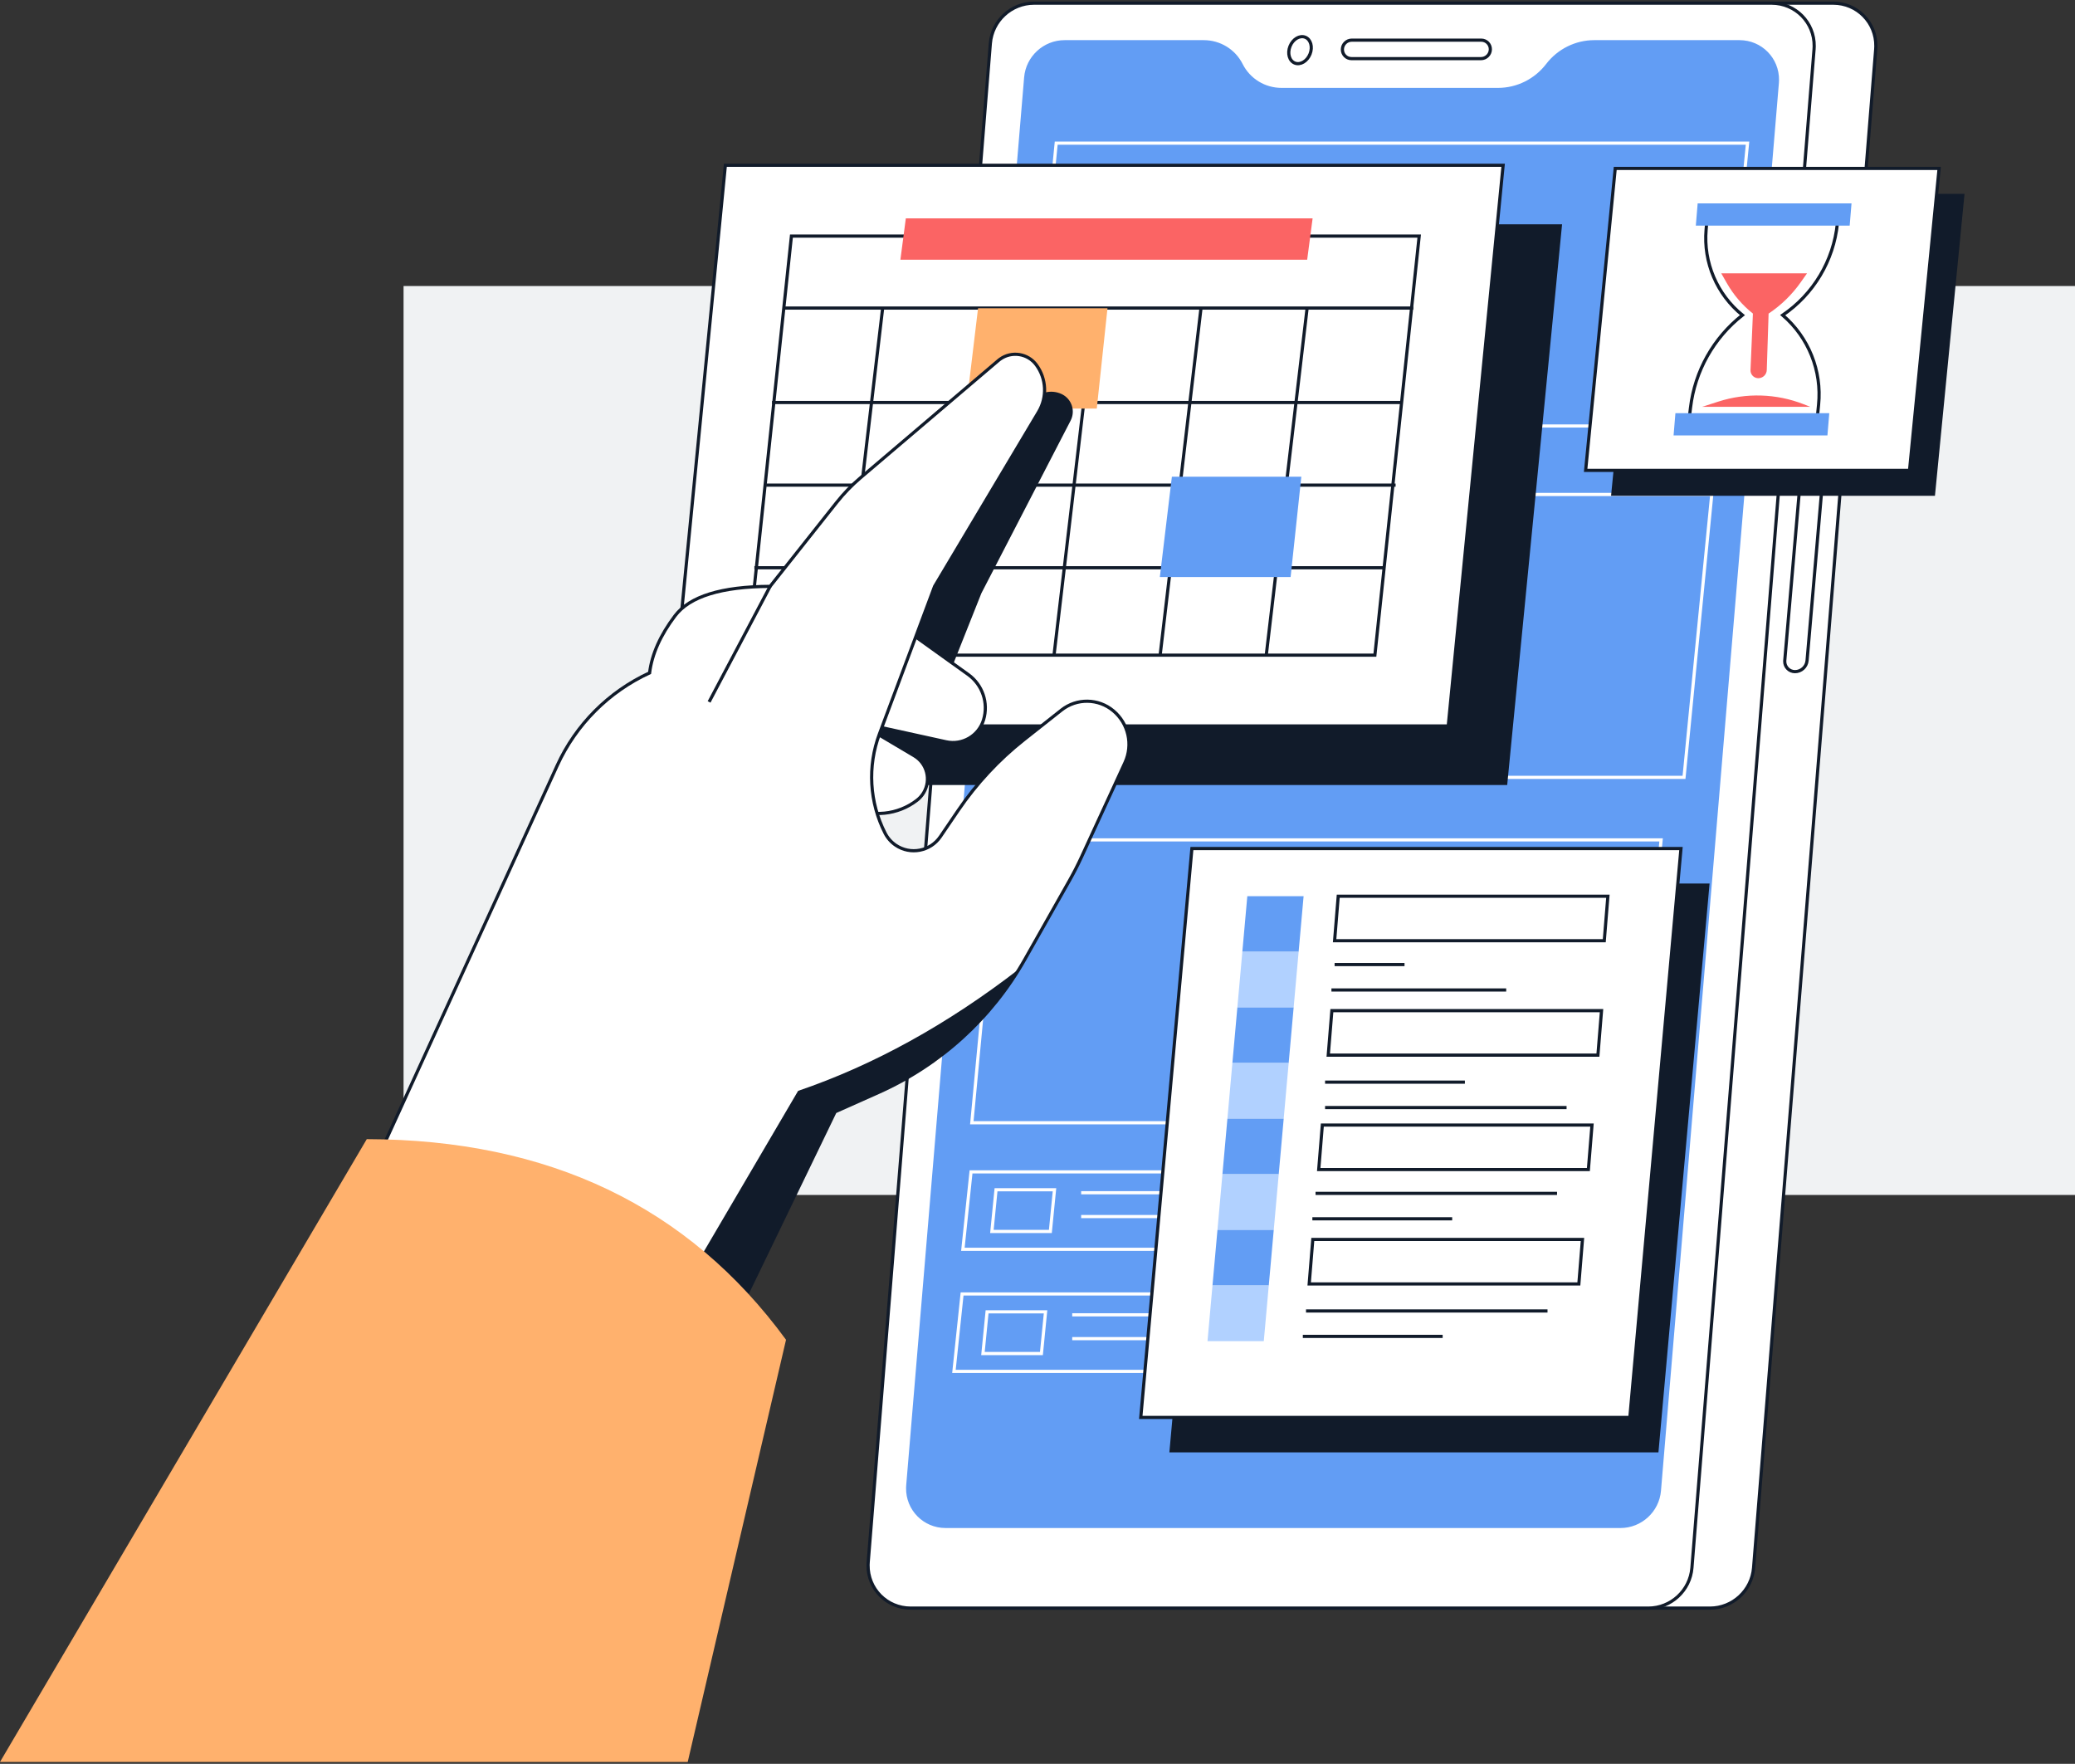 <svg width="653" height="555" viewBox="0 0 653 555" xmlns="http://www.w3.org/2000/svg" xmlns:xlink="http://www.w3.org/1999/xlink"><rect x="0" y="0" width="653" height="555" fill="#333333" stroke="none"/><title>Set the schedule</title><desc>Created with Sketch.</desc><g id="Page-1" stroke="none" stroke-width="1" fill="none" fill-rule="evenodd"><g id="Set-the-schedule" transform="translate(-74, -45)"><g transform="translate(74, 46)"><rect id="Rectangle" fill="#f0f2f3" x="127" y="89" width="526" height="286"/><g id="mobile" transform="translate(273, 0)"><g id="Group-15"><path d="M71.792 603968902e-22 303.934 688721846e-23C311.435-211154455e-22 317.431 6.076 317.327 13.57 317.323 13.87 317.309 14.171 317.285 14.47L278.848 492.33C278.275 499.46 272.272 505 265.121 505H32.978C25.477 505 19.481 498.924 19.585 491.43 19.59 491.13 19.604 490.829 19.628 490.53L58.065 12.67C58.638 5.54 64.641 564102761e-22 71.792 603968902e-22z" id="Rectangle-Copy-28" stroke="#111b2a" fill="#fff"/><path d="M52.39 603968902e-22 284.532 688721846e-23C292.033-211154455e-22 298.029 6.076 297.925 13.57 297.921 13.87 297.907 14.171 297.883 14.47L259.446 492.33C258.873 499.46 252.87 505 245.719 505H13.576C6.076 505 .079 498.924.183 491.43.188 491.13.202 490.829.226 490.53L38.663 12.67C39.236 5.54 45.239 564102761e-22 52.39 603968902e-22z" id="Rectangle" stroke="#111b2a" fill="#fff"/><path d="M134.497 18.854c-1.741-.671-2.427-3.039-1.532-5.288C133.86 11.317 135.998 10.038 137.739 10.709 139.48 11.381 140.166 13.748 139.271 15.997 138.376 18.246 136.238 19.525 134.497 18.854z" id="Oval" stroke="#111b2a" fill="#fff"/><path d="M152.4 11.631h40.744c1.607.0 2.892 1.302 2.87 2.908S194.671 17.447 193.064 17.447H152.319C150.712 17.447 149.427 16.145 149.45 14.539 149.472 12.933 150.793 11.631 152.4 11.631z" id="Rectangle" stroke="#111b2a" fill="#fff"/><path d="M62.033 11.631H105.819c5.197.0 9.92 2.898 12.241 7.512 2.321 4.614 7.043 7.512 12.241 7.512h68.116c5.919.0 11.531-2.783 15.151-7.512C217.186 14.414 222.799 11.631 228.718 11.631H274.423c6.965.0 12.533 5.642 12.436 12.601C286.856 24.525 286.841 24.818 286.817 25.11L249.709 468.075C249.156 474.678 243.59 479.798 236.966 479.798H24.576c-6.965.0-12.533-5.642-12.436-12.601C12.144 466.905 12.158 466.612 12.182 466.32L49.29 23.355C49.843 16.752 55.409 11.631 62.033 11.631z" id="Rectangle" fill="#629df4"/><g id="Group-17-Copy" transform="translate(30.018, 367.273)" stroke="#fff"><polygon id="Rectangle-Copy-32" points="10.429 6.09 28.829 6.09 27.531 19.207 9.13 19.207"/><polygon id="Rectangle" points="2.564 0.468 128.263 0.468 125.699 24.828 2.27373675e-13 24.828"/><path d="M37.221 7.027H86.522" id="Path-53"/><path d="M37.221 14.522H114.664" id="Path-53-Copy"/></g><g id="Group-17-Copy-3" transform="translate(27.204, 405.686)" stroke="#fff"><polygon id="Rectangle-Copy-32" points="10.429 6.09 28.829 6.09 27.531 19.207 9.13 19.207"/><polygon id="Rectangle" points="2.564 0.468 128.263 0.468 125.699 24.828 2.27373675e-13 24.828"/><path d="M37.221 7.027H86.522" id="Path-53"/><path d="M37.221 14.522H114.664" id="Path-53-Copy"/></g><polygon id="Rectangle-Copy-31" stroke="#fff" points="59.388 44.035 276.948 44.035 268.215 133.043 50.655 133.043"/><polygon id="Rectangle-Copy-64" stroke="#fff" points="48.131 154.592 265.692 154.592 256.959 243.599 39.398 243.599"/><polygon id="Rectangle-Copy-65" stroke="#fff" points="41.203 263.275 249.745 263.275 241.374 352.282 32.832 352.282"/><path d="M304.336 64.942C306.14 64.942 307.581 66.403 307.556 68.205 307.555 68.283 307.551 68.362 307.545 68.44L301.175 142.486H294.157L300.526 68.44C300.696 66.469 302.359 64.942 304.336 64.942z" id="Rectangle" stroke="#111b2a" fill="#fff"/><path d="M295.034 132.793H302.053L295.683 206.839C295.514 208.81 293.851 210.336 291.873 210.336 290.07 210.336 288.628 208.875 288.653 207.073 288.654 206.995 288.658 206.917 288.665 206.839L295.034 132.793z" id="Rectangle-Copy-29" stroke="#111b2a" fill="#fff"/></g></g><g id="calendar-card" transform="translate(211, 51)"><g id="Group-52" transform="translate(0, -0)"><polygon id="Rectangle-Copy-2" fill="#111b2a" points="35.825 18.571 280.585 18.571 263.313 195 18.553 195"/><polygon id="Rectangle" stroke="#111b2a" fill="#fff" points="17.272 2.85683294e-13 262.032 2.85683294e-13 244.76 176.429 -5.57641621e-13 176.429"/><polygon id="Rectangle-Copy-63" stroke="#111b2a" fill="#fff" points="38.06 22.286 235.618 22.286 221.677 154.143 24.118 154.143"/><polygon id="Rectangle" fill="#fb6464" points="74.063 16.714 202.076 16.714 200.368 29.714 72.355 29.714"/><path d="M35.68 44.933H233.763" id="Path-117" stroke="#111b2a"/><path d="M31.969 74.647H230.053" id="Path-117-Copy" stroke="#111b2a"/><path d="M30.114 100.647H228.197" id="Path-117-Copy-2" stroke="#111b2a"/><path d="M26.403 126.647H224.487" id="Path-117-Copy-3" stroke="#111b2a"/><path d="M66.771 44.933 53.912 154.143" id="Path-118" stroke="#111b2a"/><path d="M100.165 44.933 87.307 154.143" id="Path-118-Copy" stroke="#111b2a"/><path d="M133.56 44.933 120.701 154.143" id="Path-118-Copy-2" stroke="#111b2a"/><path d="M166.955 44.933 154.096 154.143" id="Path-118-Copy-3" stroke="#111b2a"/><path d="M200.349 44.933 187.491 154.143" id="Path-118-Copy-4" stroke="#111b2a"/><polygon id="Path-119" fill="#629df4" points="157.791 98 198.526 98 195.153 129.571 154 129.571"/><polygon id="Path-119-Copy" fill="#ffb16d" points="96.791 45 137.526 45 134.153 76.571 93 76.571"/></g></g><g id="time-sand" transform="translate(499, 52)"><polygon id="Rectangle-Copy-27" fill="#111b2a" points="17.31 8 119.237 8 109.928 103 8 103"/><polygon id="Rectangle" stroke="#111b2a" fill="#fff" points="9.31 1.02541432e-15 111.237 0 101.928 95 -3.20226098e-13 95"/><g id="Group-14" transform="translate(27, 11)"><path d="M11.451 2l-.54 6.283C10.025 18.584 14.307 28.654 22.342 35.162 13.265 42.299 7.391 52.746 6.008 64.21L5.672 67H45.938l.367-3.649C47.379 52.673 43.161 42.145 35.011 35.162c9.713-6.597 16.015-17.15 17.215-28.83L52.672 2H11.451z" id="Path-29" stroke="#111b2a" fill="#fff"/><path d="M15.672 22l1.795 3.143c2.093 3.667 4.868 6.9 8.174 9.526l-.759 17.759C24.823 53.789 25.879 54.94 27.24 54.998 27.275 54.999 27.31 55 27.345 55c1.435.0 2.611-1.139 2.657-2.572l.573-17.758C34.52 32.042 37.944 28.707 40.675 24.833L42.672 22h-27z" id="Path-29-Copy" fill="#fb6464"/><path d="M9.672 64l5.098-1.64C23.536 59.54 33.006 59.831 41.582 63.183L43.672 64H9.672z" id="Path-30" fill="#fb6464"/><polygon id="Rectangle" fill="#629df4" points="8.253 1.32782674e-13 56.672 1.32782674e-13 56.091 7 7.672 7"/><polygon id="Rectangle-Copy-15" fill="#629df4" points="1.253 66 49.672 66 49.091 73 0.672 73"/></g></g><g id="list-card" transform="translate(359, 266)"><polygon id="Rectangle-Copy-14" fill="#111b2a" points="25.09 11 179 11 162.91 190 9 190"/><polygon id="Rectangle" stroke="#111b2a" fill="#fff" points="16.09 0 170 0 153.91 179 2.02008549e-14 179"/><g id="Group-4" transform="translate(21, 15)"><polygon id="Rectangle" fill="#629df4" points="12.527 0 30.241 0 28.675 17.5 10.961 17.5"/><polygon id="Rectangle-Copy-4" fill="#b1d1ff" points="10.961 17.5 28.675 17.5 27.109 35 9.395 35"/><polygon id="Rectangle-Copy-6" fill="#629df4" points="9.395 35 27.109 35 25.543 52.5 7.829 52.5"/><polygon id="Rectangle-Copy-5" fill="#b1d1ff" points="7.829 52.5 25.543 52.5 23.978 70 6.263 70"/><polygon id="Rectangle-Copy-8" fill="#629df4" points="6.263 70 23.978 70 22.412 87.5 4.697 87.5"/><polygon id="Rectangle-Copy-7" fill="#b1d1ff" points="4.697 87.5 22.412 87.5 20.846 105 3.132 105"/><polygon id="Rectangle-Copy-10" fill="#629df4" points="3.132 105 20.846 105 19.28 122.5 1.566 122.5"/><polygon id="Rectangle-Copy-9" fill="#b1d1ff" points="1.566 122.5 19.28 122.5 17.714 140 0 140"/></g><polygon id="Rectangle" stroke="#111b2a" fill="#fff" points="62.137 15 147 15 145.863 29 61 29"/><path d="M61 36.5H83" id="Path-17-Copy-2" stroke="#111b2a"/><path d="M60 44.5h55" id="Path-17-Copy-4" stroke="#111b2a"/><path d="M58 73.5h44" id="Path-17-Copy-5" stroke="#111b2a"/><path d="M58 81.5h76" id="Path-17-Copy-6" stroke="#111b2a"/><path d="M55 108.5h76" id="Path-17-Copy-7" stroke="#111b2a"/><path d="M54 116.5H98" id="Path-17-Copy-8" stroke="#111b2a"/><path d="M52 145.5h76" id="Path-17-Copy-10" stroke="#111b2a"/><path d="M51 153.5H95" id="Path-17-Copy-9" stroke="#111b2a"/><polygon id="Rectangle-Copy-11" stroke="#111b2a" fill="#fff" points="60.137 51 145 51 143.863 65 59 65"/><polygon id="Rectangle-Copy-12" stroke="#111b2a" fill="#fff" points="57.137 87 142 87 140.863 101 56 101"/><polygon id="Rectangle-Copy-13" stroke="#111b2a" fill="#fff" points="54.137 123 139 123 137.863 137 53 137"/></g><g id="hand" transform="translate(0, 74)"><path d="M281.548 120.664 304.678 137.228C309.191 140.46 311.138 146.211 309.518 151.521 307.987 156.538 302.858 159.537 297.735 158.411l-27.708-6.091 17.699 10.504C291.743 165.208 293.068 170.399 290.683 174.417 290.139 175.333 289.428 176.137 288.586 176.789 282.564 181.45 274.414 182.276 267.579 178.917l-12.504-6.145 26.472-52.108z" id="Path-91" stroke="#111b2a" fill="#fff"/><path d="M299.848 134.271 308.834 111.683l28.091-54.341C338.478 54.337 337.301 50.642 334.295 49.088 334.213 49.045 334.129 49.005 334.044 48.966 330.668 47.411 326.663 48.483 324.514 51.516L277.771 117.505l22.078 16.765z" id="Path-150" fill="#111b2a"/><path d="M283.481 22.689C279.997 19.778 274.813 20.243 271.903 23.727 271.772 23.883 271.648 24.044 271.529 24.209L238.332 70.54C236.242 73.457 234.442 76.571 232.959 79.838L219.018 110.545C204.147 114.329 195.215 119.741 192.221 126.782 189.227 133.823 188.087 140.274 188.802 146.134 177.745 154.997 170.237 167.535 167.645 181.467l-8.748 47.031L128.854 389.328H253.091l25.763-123.307L290.649 256.796c16.746-13.098 28.85-31.223 34.533-51.71l7.635-27.524C333.559 174.883 334.19 172.176 334.707 169.445L340.789 137.341C341.944 131.241 338.87 125.123 333.286 122.409c-5.511-2.678-12.144-1.122-15.889 3.727L308.197 138.05C301.972 146.113 297.015 155.079 293.498 164.638L290.05 174.01C288.121 179.253 282.307 181.939 277.063 180.01 275.465 179.422 274.042 178.44 272.924 177.156 265.774 168.936 262.404 158.092 263.636 147.267L269.242 98.023l18.474-61.182C289.268 31.701 287.601 26.131 283.481 22.689z" id="Path-86" stroke="#111b2a" fill="#fff" transform="translate(234.942, 205.052) rotate(14) translate(-234.942, -205.052)"/><path d="M320.759 229.86c-10.477 17.115-25.907 30.681-44.283 38.875l-13.676 6.098-31.766 65.708L219.626 322l31.536-53.75C274.93 260.147 298.129 247.351 320.759 229.86z" id="Combined-Shape" fill="#111b2a"/><path d="M242.354 109.5l-19.203 36.364" id="Path-116" stroke="#111b2a"/><path d="M0 479.405s38.475-65.323 115.425-195.968C172.676 283.551 216.655 304.594 247.363 346.564L216.425 479.405c-144.283.0-216.425.0-216.425.0z" id="Path-90" fill="#ffb16d"/></g></g></g></g></svg>
